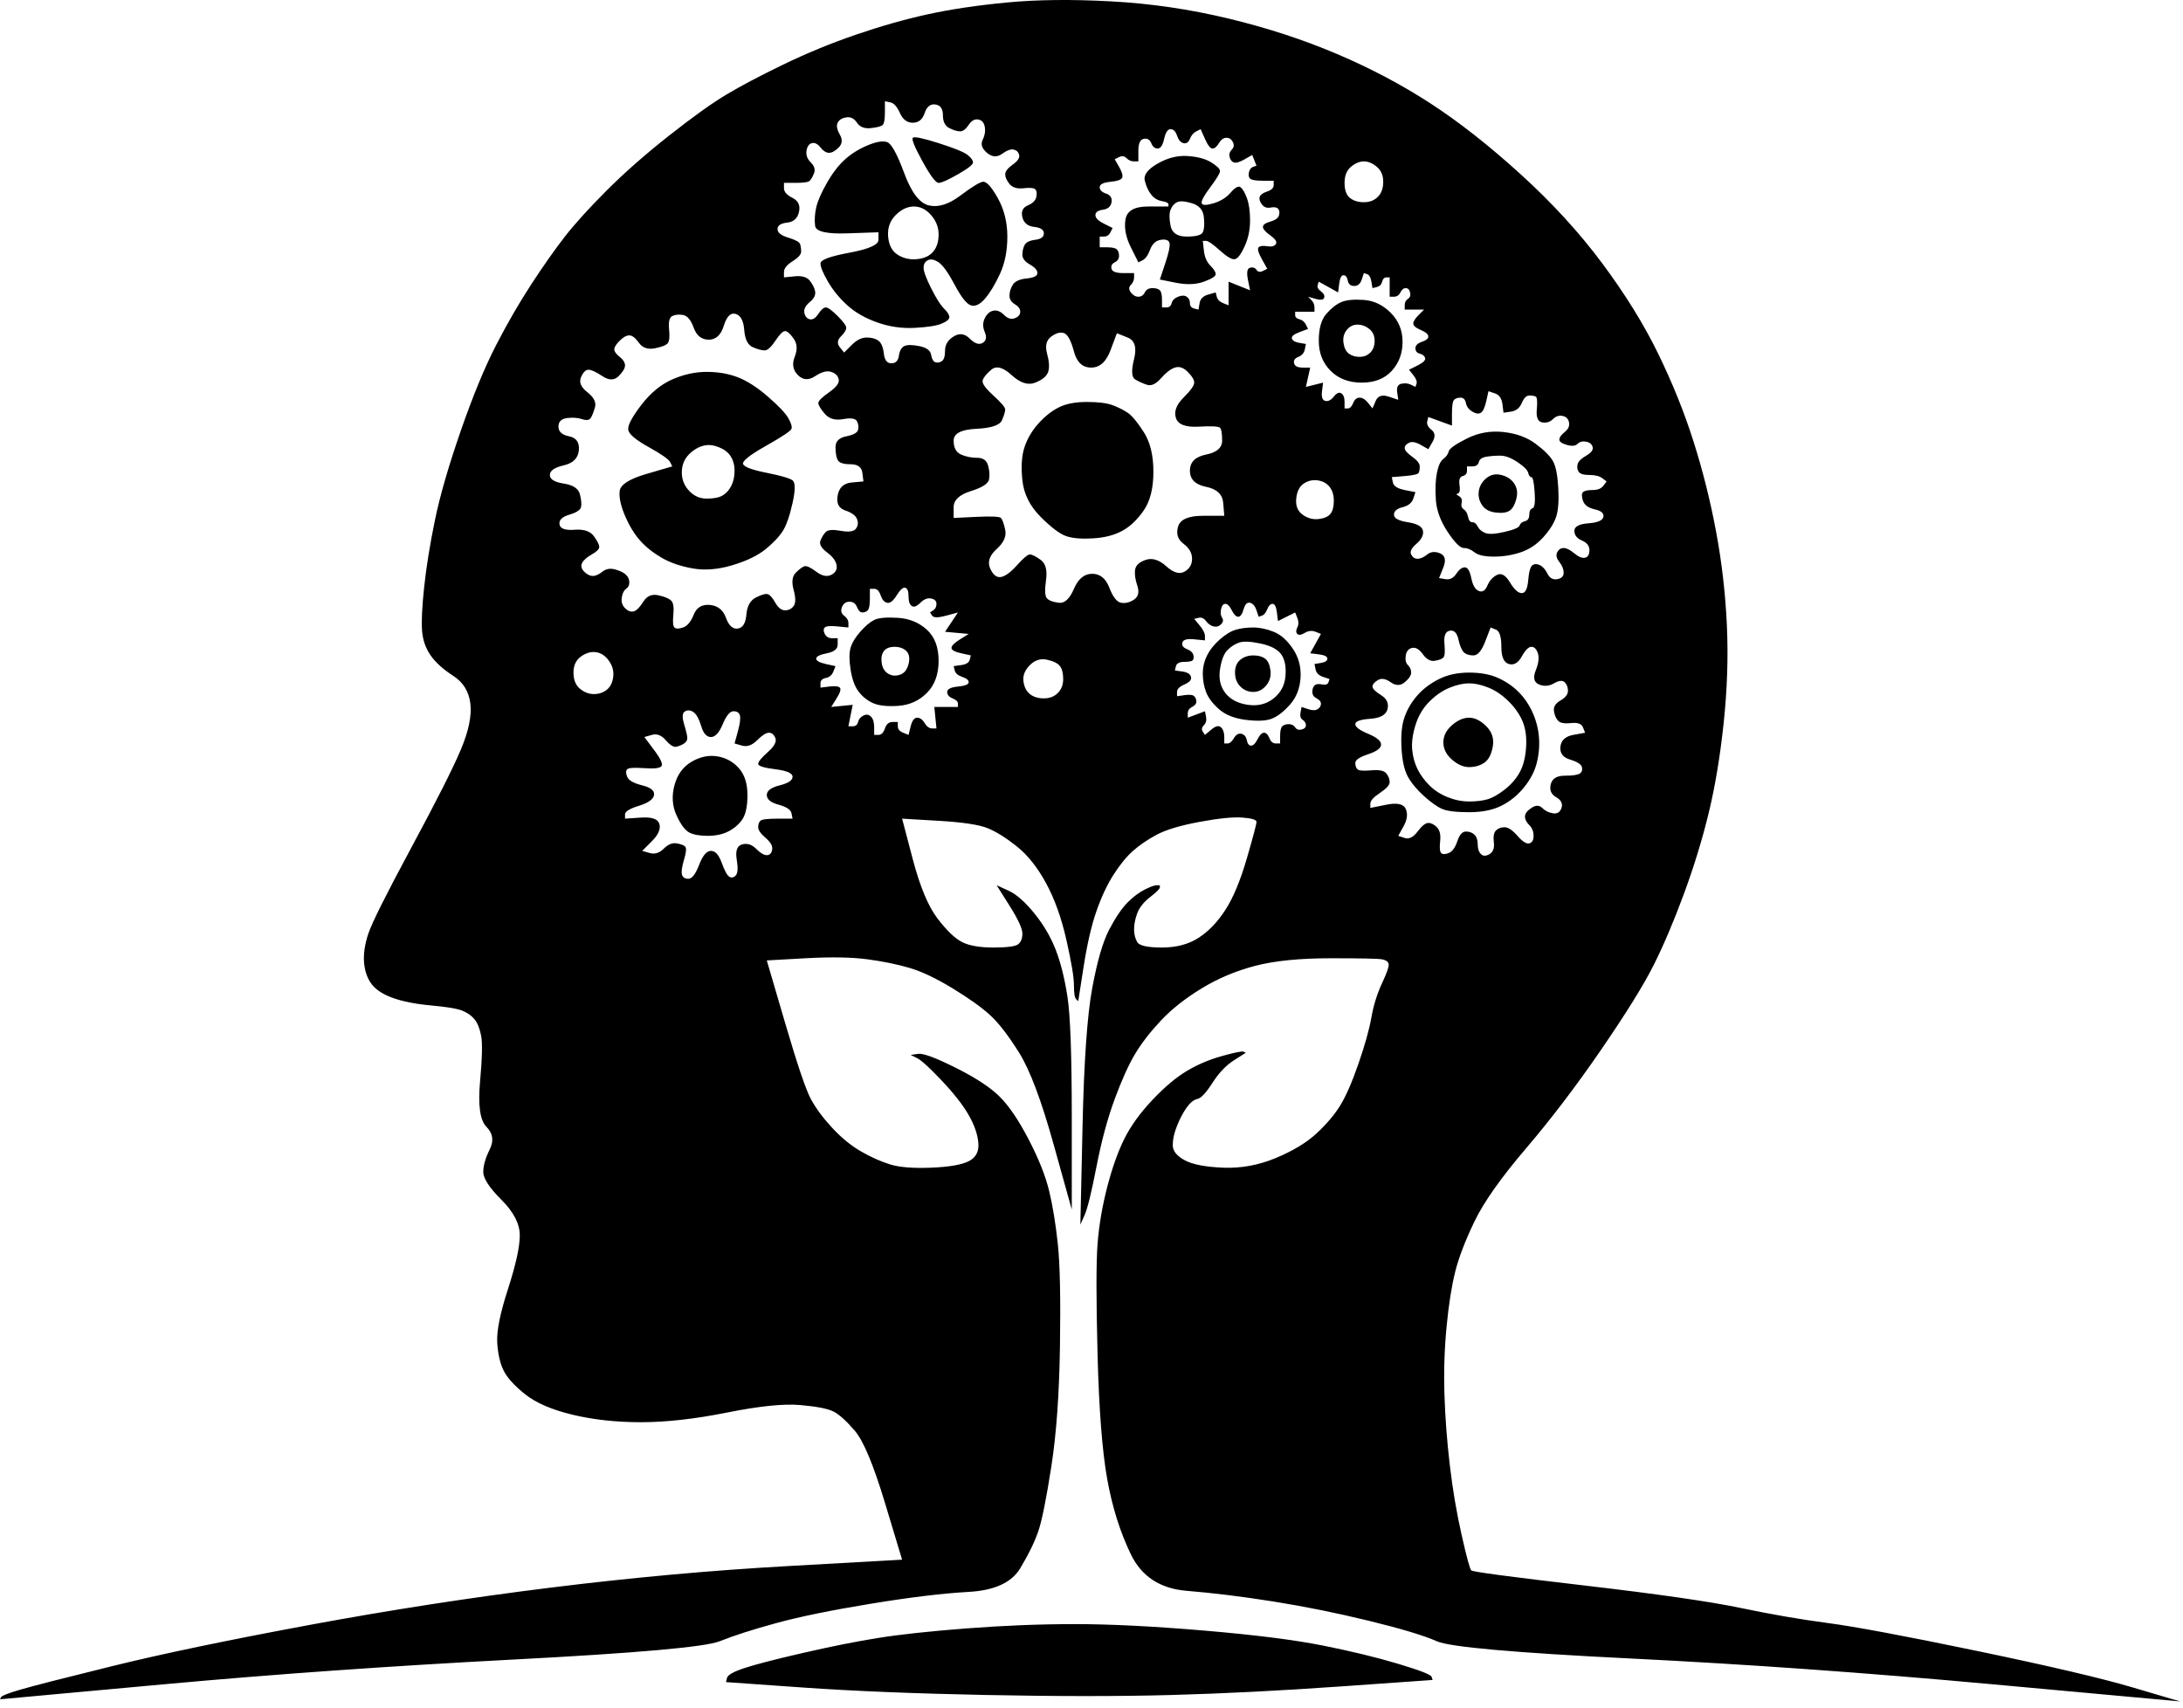 <?xml version="1.0" encoding="UTF-8" standalone="no"?>
<!DOCTYPE svg PUBLIC "-//W3C//DTD SVG 1.1//EN" "http://www.w3.org/Graphics/SVG/1.1/DTD/svg11.dtd">
<svg height="100%" stroke-miterlimit="10" style="fill-rule:nonzero;clip-rule:evenodd;stroke-linecap:round;stroke-linejoin:round;" version="1.1" viewBox="0 0 1016.36 795.25" width="100%" xml:space="preserve" xmlns="http://www.w3.org/2000/svg" xmlns:xlink="http://www.w3.org/1999/xlink">
<defs/>
<clipPath id="ArtboardFrame">
<rect height="795.25" width="1016.36" x="0" y="0"/>
</clipPath>
<g clip-path="url(#ArtboardFrame)" id="Untitled">
<path d="M469 1.143C455 2.476 442.667 4.31 432 6.643C421.333 8.976 410.167 12.143 398.5 16.143C386.833 20.143 375.5 24.809 364.5 30.143C353.5 35.476 344.667 40.143 338 44.143C331.333 48.143 322.5 54.476 311.5 63.143C300.5 71.81 290.833 80.31 282.5 88.643C274.167 96.976 267.667 104.143 263 110.143C258.333 116.143 253.167 123.476 247.5 132.143C241.833 140.81 236.333 150.31 231 160.643C225.667 170.976 220.167 184.31 214.5 200.643C208.833 216.976 204.833 230.81 202.5 242.143C200.167 253.476 198.5 263.81 197.5 273.143C196.5 282.476 196.167 289.31 196.5 293.643C196.833 297.976 198.167 301.81 200.5 305.143C202.833 308.476 206.333 311.643 211 314.643C215.667 317.643 218.333 321.976 219 327.643C219.667 333.31 218.167 340.476 214.5 349.143C210.833 357.81 203.167 372.976 191.5 394.643C179.833 416.31 173.167 429.643 171.5 434.643C169.833 439.643 169.167 444.143 169.5 448.143C169.833 452.143 171 455.476 173 458.143C175 460.81 178.333 462.976 183 464.643C187.667 466.31 193.667 467.476 201 468.143C208.333 468.81 213.167 469.643 215.5 470.643C217.833 471.643 219.667 472.976 221 474.643C222.333 476.31 223.333 478.81 224 482.143C224.667 485.476 224.5 492.643 223.5 503.643C222.5 514.643 223.5 521.643 226.5 524.643C229.5 527.643 230 531.143 228 535.143C226 539.143 225 542.643 225 545.643C225 548.643 227.833 552.976 233.5 558.643C239.167 564.31 242 569.81 242 575.143C242 580.476 240.167 588.81 236.5 600.143C232.833 611.476 231.167 619.81 231.5 625.143C231.833 630.476 232.833 634.81 234.5 638.143C236.167 641.476 239.5 645.143 244.5 649.143C249.5 653.143 256.833 656.31 266.5 658.643C276.167 660.976 286.833 662.143 298.5 662.143C310.167 662.143 323.5 660.643 338.5 657.643C353.5 654.643 364.833 653.476 372.5 654.143C380.167 654.81 385.333 655.81 388 657.143C390.667 658.476 394 661.476 398 666.143C402 670.81 406.667 681.976 412 699.643C414.667 708.476 417.333 717.31 420 726.143C402.167 727.143 384.333 728.143 366.5 729.143C330.833 731.143 294.167 734.476 256.5 739.143C218.833 743.81 181.167 749.643 143.5 756.643C105.833 763.643 75.5 769.976 52.5 775.643C29.5 781.31 15.167 784.976 9.5 786.643C3.833 788.31 0.833 789.476 0.5 790.143C0.333 790.476 0.167 790.81 0 791.143C25.5 788.81 51 786.476 76.5 784.143C127.5 779.476 181.667 775.643 239 772.643C296.333 769.643 328.333 766.81 335 764.143C341.667 761.476 350.5 758.643 361.5 755.643C372.5 752.643 387.167 749.643 405.5 746.643C423.833 743.643 439 741.81 451 741.143C463 740.476 471 736.81 475 730.143C479 723.476 481.833 717.643 483.5 712.643C485.167 707.643 487.167 697.643 489.5 682.643C491.833 667.643 493.167 648.976 493.5 626.643C493.833 604.31 493.5 588.476 492.5 579.143C491.5 569.81 490.167 561.643 488.5 554.643C486.833 547.643 483.667 539.643 479 530.643C474.333 521.643 469.833 514.976 465.5 510.643C461.167 506.31 454.333 501.81 445 497.143C435.667 492.476 429.833 490.31 427.5 490.643C426.333 490.81 425.167 490.976 424 491.143C425 491.643 426 492.143 427 492.643C429 493.643 432.833 497.143 438.5 503.143C444.167 509.143 448.333 514.476 451 519.143C453.667 523.81 455.167 528.143 455.5 532.143C455.833 536.143 454.333 538.976 451 540.643C447.667 542.31 441.833 543.31 433.5 543.643C425.167 543.976 418.833 543.476 414.5 542.143C410.167 540.81 405.667 538.81 401 536.143C396.333 533.476 391.833 529.81 387.5 525.143C383.167 520.476 379.833 515.976 377.5 511.643C375.167 507.31 371.167 495.476 365.5 476.143C362.667 466.476 359.833 456.81 357 447.143C363 446.81 369 446.476 375 446.143C387 445.476 396.667 445.643 404 446.643C411.333 447.643 417.833 448.976 423.5 450.643C429.167 452.31 435.833 455.476 443.5 460.143C451.167 464.81 457 468.976 461 472.643C465 476.31 469.5 482.143 474.5 490.143C479.5 498.143 484.833 512.31 490.5 532.643C493.333 542.81 496.167 552.976 499 563.143C499 548.81 499 534.476 499 520.143C499 491.476 498.333 472.81 497 464.143C495.667 455.476 493.833 448.143 491.5 442.143C489.167 436.143 485.833 430.476 481.5 425.143C477.167 419.81 473.167 416.31 469.5 414.643C467.667 413.81 465.833 412.976 464 412.143C466 415.31 468 418.476 470 421.643C474 427.976 476 432.31 476 434.643C476 436.976 475.333 438.643 474 439.643C472.667 440.643 468.833 441.143 462.5 441.143C456.167 441.143 451.333 440.31 448 438.643C444.667 436.976 440.833 433.31 436.5 427.643C432.167 421.976 428.333 412.81 425 400.143C423.333 393.81 421.667 387.476 420 381.143C425.667 381.476 431.333 381.81 437 382.143C448.333 382.81 456 383.976 460 385.643C464 387.31 468.5 390.143 473.5 394.143C478.5 398.143 483 403.81 487 411.143C491 418.476 494.167 427.31 496.5 437.643C498.833 447.976 500 454.976 500 458.643C500 462.31 500.333 464.476 501 465.143C501.333 465.476 501.667 465.81 502 466.143C502.833 460.81 503.667 455.476 504.5 450.143C506.167 439.476 508.167 430.81 510.5 424.143C512.833 417.476 515.5 411.81 518.5 407.143C521.5 402.476 524.5 398.81 527.5 396.143C530.5 393.476 534.167 390.976 538.5 388.643C542.833 386.31 549.5 384.31 558.5 382.643C567.5 380.976 574.167 380.31 578.5 380.643C582.833 380.976 585 381.643 585 382.643C585 383.643 583.5 389.31 580.5 399.643C577.5 409.976 574.167 417.976 570.5 423.643C566.833 429.31 562.667 433.643 558 436.643C553.333 439.643 547.667 441.143 541 441.143C534.333 441.143 530.5 440.31 529.5 438.643C528.5 436.976 528 434.976 528 432.643C528 430.31 528.5 427.81 529.5 425.143C530.5 422.476 532.5 419.976 535.5 417.643C538.5 415.31 540 413.81 540 413.143C540 412.81 540 412.476 540 412.143C539.5 412.143 539 412.143 538.5 412.143C537.5 412.143 535.667 412.81 533 414.143C530.333 415.476 527.667 417.476 525 420.143C522.333 422.81 519.5 426.976 516.5 432.643C513.5 438.31 510.833 447.476 508.5 460.143C506.167 472.81 504.667 494.31 504 524.643C503.667 539.81 503.333 554.976 503 570.143C503.667 568.643 504.333 567.143 505 565.643C506.333 562.643 508.167 555.143 510.5 543.143C512.833 531.143 515.667 520.643 519 511.643C522.333 502.643 525.5 495.643 528.5 490.643C531.5 485.643 535.5 480.476 540.5 475.143C545.5 469.81 551.833 464.81 559.5 460.143C567.167 455.476 575.5 451.976 584.5 449.643C593.5 447.31 605.167 446.143 619.5 446.143C633.833 446.143 641.833 446.31 643.5 446.643C645.167 446.976 646.167 447.643 646.5 448.643C646.833 449.643 645.833 452.643 643.5 457.643C641.167 462.643 639.5 467.976 638.5 473.643C637.5 479.31 635.5 486.476 632.5 495.143C629.5 503.81 626.667 510.31 624 514.643C621.333 518.976 617.667 523.31 613 527.643C608.333 531.976 602 535.81 594 539.143C586 542.476 577.833 543.976 569.5 543.643C561.167 543.31 555.167 542.143 551.5 540.143C547.833 538.143 546 535.81 546 533.143C546 530.476 546.667 527.476 548 524.143C549.333 520.81 550.833 517.976 552.5 515.643C554.167 513.31 555.833 511.976 557.5 511.643C559.167 511.31 561.5 508.81 564.5 504.143C567.5 499.476 570.833 495.976 574.5 493.643C576.333 492.476 578.167 491.31 580 490.143C579.667 489.976 579.333 489.81 579 489.643C578.333 489.31 575 489.976 569 491.643C563 493.31 557.5 495.643 552.5 498.643C547.5 501.643 542.167 506.143 536.5 512.143C530.833 518.143 526.5 524.143 523.5 530.143C520.5 536.143 517.833 543.643 515.5 552.643C513.167 561.643 511.667 570.476 511 579.143C510.333 587.81 510.333 604.976 511 630.643C511.667 656.31 513.167 675.643 515.5 688.643C517.833 701.643 521.5 713.31 526.5 723.643C531.5 733.976 540.167 739.643 552.5 740.643C564.833 741.643 578.333 743.31 593 745.643C607.667 747.976 622.5 750.976 637.5 754.643C652.5 758.31 663 761.476 669 764.143C675 766.81 705 769.476 759 772.143C813 774.81 869.167 778.81 927.5 784.143C956.67 786.81 985.83 789.476 1015 792.143C1007.67 789.976 1000.33 787.81 993 785.643C978.33 781.31 954.17 775.643 920.5 768.643C886.833 761.643 863.667 757.31 851 755.643C838.333 753.976 824.833 751.643 810.5 748.643C796.167 745.643 771.833 742.143 737.5 738.143C703.167 734.143 685.667 731.81 685 731.143C684.333 730.476 682.833 724.976 680.5 714.643C678.167 704.31 676.333 693.476 675 682.143C673.667 670.81 672.833 659.81 672.5 649.143C672.167 638.476 672.5 627.976 673.5 617.643C674.5 607.31 675.833 598.81 677.5 592.143C679.167 585.476 682.167 577.643 686.5 568.643C690.833 559.643 698.833 548.31 710.5 534.643C722.167 520.976 733.833 505.643 745.5 488.643C757.167 471.643 765.333 458.476 770 449.143C774.667 439.81 779.333 428.81 784 416.143C788.667 403.476 792.5 390.976 795.5 378.643C798.5 366.31 800.833 352.31 802.5 336.643C804.167 320.976 804.667 305.81 804 291.143C803.333 276.476 801.667 261.976 799 247.643C796.333 233.31 792.833 219.31 788.5 205.643C784.167 191.976 778.667 178.31 772 164.643C765.333 150.976 756.667 136.976 746 122.643C735.333 108.31 722.667 94.476 708 81.143C693.333 67.81 679.333 56.81 666 48.143C652.667 39.476 638.167 31.809 622.5 25.143C606.833 18.476 590 12.976 572 8.643C554 4.31 535.833 1.643 517.5 0.643C499.167-0.357 483-0.19 469 1.143ZM412 47.143C412.833 47.309 413.667 47.476 414.5 47.643C416.167 47.976 417.667 49.643 419 52.643C420.333 55.643 422.333 57.143 425 57.143C427.667 57.143 429.5 55.643 430.5 52.643C431.5 49.643 433.167 48.309 435.5 48.643C437.833 48.976 439 50.643 439 53.643C439 56.643 440 58.643 442 59.643C444 60.643 445.667 61.143 447 61.143C448.333 61.143 449.667 60.143 451 58.143C452.333 56.143 453.833 55.309 455.5 55.643C457.167 55.976 458.167 57.143 458.5 59.143C458.833 61.143 458.5 63.143 457.5 65.143C456.5 67.143 457.167 69.143 459.5 71.143C461.833 73.143 464.167 73.31 466.5 71.643C468.833 69.976 470.667 69.31 472 69.643C473.333 69.976 474.167 70.81 474.5 72.143C474.833 73.476 473.833 74.976 471.5 76.643C469.167 78.31 468 79.81 468 81.143C468 82.476 468.667 83.976 470 85.643C471.333 87.31 473.5 87.976 476.5 87.643C479.5 87.31 481.333 87.476 482 88.143C482.667 88.81 482.833 89.976 482.5 91.643C482.167 93.31 480.833 94.643 478.5 95.643C476.167 96.643 475.333 98.476 476 101.143C476.667 103.81 478.5 105.31 481.5 105.643C484.5 105.976 486 106.976 486 108.643C486 110.31 484.667 111.31 482 111.643C479.333 111.976 477.667 112.81 477 114.143C476.333 115.476 476 116.976 476 118.643C476 120.31 477.167 121.81 479.5 123.143C481.833 124.476 483 125.81 483 127.143C483 128.476 481.333 129.31 478 129.643C474.667 129.976 472.5 130.976 471.5 132.643C470.5 134.31 470 135.976 470 137.643C470 139.31 470.833 140.643 472.5 141.643C474.167 142.643 475 143.81 475 145.143C475 146.476 474.167 147.476 472.5 148.143C470.833 148.81 469.167 148.31 467.5 146.643C465.833 144.976 464.167 144.31 462.5 144.643C460.833 144.976 459.5 146.143 458.5 148.143C457.5 150.143 457.5 152.31 458.5 154.643C459.5 156.976 459.167 158.643 457.5 159.643C455.833 160.643 453.833 159.976 451.5 157.643C449.167 155.31 446.667 154.976 444 156.643C441.333 158.31 440 160.476 440 163.143C440 165.81 439.5 167.476 438.5 168.143C437.5 168.81 436.5 168.976 435.5 168.643C434.5 168.31 433.833 167.143 433.5 165.143C433.167 163.143 431.333 161.81 428 161.143C424.667 160.476 422.333 160.476 421 161.143C419.667 161.81 418.833 163.31 418.5 165.643C418.167 167.976 417 169.143 415 169.143C413 169.143 411.833 167.643 411.5 164.643C411.167 161.643 410.333 159.643 409 158.643C407.667 157.643 405.833 157.143 403.5 157.143C401.167 157.143 398.833 158.31 396.5 160.643C395.333 161.81 394.167 162.976 393 164.143C392.333 163.31 391.667 162.476 391 161.643C389.667 159.976 389.833 158.31 391.5 156.643C393.167 154.976 394 153.643 394 152.643C394 151.643 392.667 149.81 390 147.143C387.333 144.476 385.5 143.143 384.5 143.143C383.5 143.143 382.333 144.143 381 146.143C379.667 148.143 378.333 148.976 377 148.643C375.667 148.31 374.833 147.31 374.5 145.643C374.167 143.976 375 142.31 377 140.643C379 138.976 379.833 137.31 379.5 135.643C379.167 133.976 378.333 132.31 377 130.643C375.667 128.976 373.333 128.31 370 128.643C368.333 128.81 366.667 128.976 365 129.143C365 128.31 365 127.476 365 126.643C365 124.976 366.333 123.31 369 121.643C371.667 119.976 373 118.476 373 117.143C373 115.81 372.833 114.643 372.5 113.643C372.167 112.643 370.333 111.643 367 110.643C363.667 109.643 362 108.31 362 106.643C362 104.976 363.5 103.976 366.5 103.643C369.5 103.31 371.333 101.643 372 98.643C372.667 95.643 371.667 93.476 369 92.143C366.333 90.81 365 89.31 365 87.643C365 86.81 365 85.976 365 85.143C366.833 85.143 368.667 85.143 370.5 85.143C374.167 85.143 376.333 84.81 377 84.143C377.667 83.476 378.333 82.31 379 80.643C379.667 78.976 379.167 77.31 377.5 75.643C375.833 73.976 375.167 72.143 375.5 70.143C375.833 68.143 376.667 66.976 378 66.643C379.333 66.31 380.667 66.976 382 68.643C383.333 70.31 384.667 71.143 386 71.143C387.333 71.143 388.833 70.31 390.5 68.643C392.167 66.976 392.333 64.976 391 62.643C389.667 60.31 389.333 58.476 390 57.143C390.667 55.809 392 54.976 394 54.643C396 54.309 397.667 55.143 399 57.143C400.333 59.143 402.5 59.976 405.5 59.643C408.5 59.31 410.333 58.81 411 58.143C411.667 57.476 412 55.476 412 52.143C412 50.476 412 48.809 412 47.143ZM545 60.143C546.333 60.143 547.333 61.143 548 63.143C548.667 65.143 549.667 66.31 551 66.643C552.333 66.976 553.333 66.31 554 64.643C554.667 62.976 555.667 61.81 557 61.143C557.667 60.81 558.333 60.476 559 60.143C559.667 61.643 560.333 63.143 561 64.643C562.333 67.643 563.5 69.143 564.5 69.143C565.5 69.143 566.5 68.31 567.5 66.643C568.5 64.976 569.667 64.143 571 64.143C572.333 64.143 573.333 64.81 574 66.143C574.667 67.476 574.5 68.643 573.5 69.643C572.5 70.643 572.167 71.81 572.5 73.143C572.833 74.476 573.5 75.31 574.5 75.643C575.5 75.976 577.167 75.476 579.5 74.143C580.667 73.476 581.833 72.81 583 72.143C583.333 72.976 583.667 73.81 584 74.643C584.333 75.476 584.667 76.31 585 77.143C584.5 77.31 584 77.476 583.5 77.643C582.5 77.976 581.833 78.81 581.5 80.143C581.167 81.476 581.333 82.476 582 83.143C582.667 83.81 584.667 84.143 588 84.143C589.667 84.143 591.333 84.143 593 84.143C593 84.81 593 85.476 593 86.143C593 87.476 592 88.476 590 89.143C588 89.81 586.833 90.643 586.5 91.643C586.167 92.643 586.5 93.81 587.5 95.143C588.5 96.476 589.833 96.976 591.5 96.643C593.167 96.31 594.333 96.476 595 97.143C595.667 97.81 595.833 98.81 595.5 100.143C595.167 101.476 593.833 102.476 591.5 103.143C589.167 103.81 588 104.643 588 105.643C588 106.643 589.167 107.976 591.5 109.643C593.833 111.31 594.667 112.643 594 113.643C593.333 114.643 592 114.976 590 114.643C588 114.31 586.667 114.476 586 115.143C585.333 115.81 585.833 117.643 587.5 120.643C588.333 122.143 589.167 123.643 590 125.143C589.333 125.476 588.667 125.81 588 126.143C586.667 126.81 585.667 126.643 585 125.643C584.333 124.643 583.333 124.31 582 124.643C580.667 124.976 580.333 126.81 581 130.143C581.333 131.81 581.667 133.476 582 135.143C580.333 134.476 578.667 133.81 577 133.143C575.333 132.476 573.667 131.81 572 131.143C572 132.976 572 134.81 572 136.643C572 138.476 572 140.31 572 142.143C571.167 141.81 570.333 141.476 569.5 141.143C567.833 140.476 566.833 139.476 566.5 138.143C566.333 137.476 566.167 136.81 566 136.143C564.833 136.476 563.667 136.81 562.5 137.143C560.167 137.81 558.833 139.143 558.5 141.143C558.333 142.143 558.167 143.143 558 144.143C557.333 143.976 556.667 143.81 556 143.643C554.667 143.31 554 142.476 554 141.143C554 139.81 553.5 138.81 552.5 138.143C551.5 137.476 550.167 137.476 548.5 138.143C546.833 138.81 545.833 139.81 545.5 141.143C545.167 142.476 544.333 143.143 543 143.143C542.333 143.143 541.667 143.143 541 143.143C541 141.976 541 140.81 541 139.643C541 137.31 540.667 135.81 540 135.143C539.333 134.476 538.167 134.143 536.5 134.143C534.833 134.143 533.667 134.81 533 136.143C532.333 137.476 531.333 138.143 530 138.143C528.667 138.143 527.5 137.476 526.5 136.143C525.5 134.81 525.5 133.643 526.5 132.643C527.5 131.643 528 130.476 528 129.143C528 128.476 528 127.81 528 127.143C526.333 127.143 524.667 127.143 523 127.143C519.667 127.143 517.833 126.476 517.5 125.143C517.167 123.81 517.667 122.81 519 122.143C520.333 121.476 521 120.476 521 119.143C521 117.81 520.667 116.81 520 116.143C519.333 115.476 517.833 115.143 515.5 115.143C514.333 115.143 513.167 115.143 512 115.143C512 114.31 512 113.476 512 112.643C512 111.81 512 110.976 512 110.143C512.667 110.143 513.333 110.143 514 110.143C515.333 110.143 516.333 109.476 517 108.143C517.333 107.476 517.667 106.81 518 106.143C516.667 105.476 515.333 104.81 514 104.143C511.333 102.81 510 101.476 510 100.143C510 98.81 511.167 97.976 513.5 97.643C515.833 97.31 517.167 96.143 517.5 94.143C517.833 92.143 517 90.81 515 90.143C513 89.476 512 88.476 512 87.143C512 85.81 513.667 84.976 517 84.643C520.333 84.31 522.167 83.643 522.5 82.643C522.833 81.643 522.333 79.976 521 77.643C520.333 76.476 519.667 75.31 519 74.143C519.667 73.81 520.333 73.476 521 73.143C522.333 72.476 523.5 72.643 524.5 73.643C525.5 74.643 526.667 75.143 528 75.143C528.667 75.143 529.333 75.143 530 75.143C530 73.476 530 71.81 530 70.143C530 66.81 530.833 64.976 532.5 64.643C534.167 64.31 535.333 64.976 536 66.643C536.667 68.31 537.667 69.143 539 69.143C540.333 69.143 541.333 67.643 542 64.643C542.667 61.643 543.667 60.143 545 60.143ZM425 64.143C424.333 64.81 425.833 68.476 429.5 75.143C433.167 81.81 435.667 85.143 437 85.143C438.333 85.143 441.333 83.81 446 81.143C450.667 78.476 453 76.643 453 75.643C453 74.643 452.167 73.476 450.5 72.143C448.833 70.81 444.333 68.976 437 66.643C429.667 64.31 425.667 63.476 425 64.143ZM404 67.643C400 69.31 396.5 71.476 393.5 74.143C390.5 76.81 387.667 80.476 385 85.143C382.333 89.81 380.667 93.643 380 96.643C379.333 99.643 379.167 102.476 379.5 105.143C379.833 107.81 384.833 108.976 394.5 108.643C399.333 108.476 404.167 108.31 409 108.143C409 109.31 409 110.476 409 111.643C409 113.976 404.5 115.976 395.5 117.643C386.5 119.31 382 120.976 382 122.643C382 124.31 383.167 127.143 385.5 131.143C387.833 135.143 390.833 138.81 394.5 142.143C398.167 145.476 402.833 148.143 408.5 150.143C414.167 152.143 420 152.976 426 152.643C432 152.31 436.167 151.643 438.5 150.643C440.833 149.643 442 148.643 442 147.643C442 146.643 441.167 145.31 439.5 143.643C437.833 141.976 435.833 138.81 433.5 134.143C431.167 129.476 430 126.31 430 124.643C430 122.976 430.667 121.81 432 121.143C433.333 120.476 435 120.81 437 122.143C439 123.476 441.5 126.976 444.5 132.643C447.5 138.31 450 141.476 452 142.143C454 142.81 456.167 141.81 458.5 139.143C460.833 136.476 463.167 132.643 465.5 127.643C467.833 122.643 469 116.81 469 110.143C469 103.476 467.5 97.476 464.5 92.143C461.5 86.81 459.167 84.31 457.5 84.643C455.833 84.976 452.333 87.143 447 91.143C441.667 95.143 436.833 96.643 432.5 95.643C428.167 94.643 424.333 89.643 421 80.643C417.667 71.643 415 66.81 413 66.143C411 65.476 408 65.976 404 67.643ZM539 76.143C534.333 78.81 532.333 81.476 533 84.143C533.667 86.81 534.667 88.976 536 90.643C537.333 92.31 539 93.31 541 93.643C543 93.976 544 94.476 544 95.143C544 95.476 544 95.81 544 96.143C540.833 96.143 537.667 96.143 534.5 96.143C528.167 96.143 524.667 98.143 524 102.143C523.333 106.143 524.167 110.476 526.5 115.143C527.667 117.476 528.833 119.81 530 122.143C530.667 121.81 531.333 121.476 532 121.143C533.333 120.476 534.5 118.81 535.5 116.143C536.5 113.476 538.167 111.976 540.5 111.643C542.833 111.31 544.167 111.81 544.5 113.143C544.833 114.476 544.167 117.643 542.5 122.643C541.667 125.143 540.833 127.643 540 130.143C542.5 130.643 545 131.143 547.5 131.643C552.5 132.643 556.833 132.476 560.5 131.143C564.167 129.81 566 128.643 566 127.643C566 126.643 565.167 125.31 563.5 123.643C561.833 121.976 560.833 119.643 560.5 116.643C560.333 115.143 560.167 113.643 560 112.143C560.5 112.143 561 112.143 561.5 112.143C562.5 112.143 564.667 113.643 568 116.643C571.333 119.643 573.667 120.976 575 120.643C576.333 120.31 577.833 118.31 579.5 114.643C581.167 110.976 582 106.976 582 102.643C582 98.31 581.5 94.81 580.5 92.143C579.5 89.476 578.5 87.81 577.5 87.143C576.5 86.476 575 87.31 573 89.643C571 91.976 568.333 93.643 565 94.643C561.667 95.643 559.833 95.643 559.5 94.643C559.167 93.643 560.5 91.143 563.5 87.143C566.5 83.143 568 80.643 568 79.643C568 78.643 566.667 77.31 564 75.643C561.333 73.976 557.667 72.976 553 72.643C548.333 72.31 543.667 73.476 539 76.143ZM635 75.143C637 75.143 639 75.976 641 77.643C643 79.31 644 81.643 644 84.643C644 87.643 643.167 89.976 641.5 91.643C639.833 93.31 637.667 94.143 635 94.143C632.333 94.143 630.167 93.476 628.5 92.143C626.833 90.81 626 88.476 626 85.143C626 81.81 627 79.31 629 77.643C631 75.976 633 75.143 635 75.143ZM555 94.643C558.333 95.643 560.167 97.81 560.5 101.143C560.833 104.476 560.667 106.81 560 108.143C559.333 109.476 556.833 110.143 552.5 110.143C548.167 110.143 545.667 108.476 545 105.143C544.333 101.81 544.333 99.31 545 97.643C545.667 95.976 546.667 94.81 548 94.143C549.333 93.476 551.667 93.643 555 94.643ZM425.5 96.143C428.5 96.143 431.167 97.476 433.5 100.143C435.833 102.81 437 105.81 437 109.143C437 112.476 436.167 115.143 434.5 117.143C432.833 119.143 430.333 120.31 427 120.643C423.667 120.976 420.667 120.31 418 118.643C415.333 116.976 413.833 114.143 413.5 110.143C413.167 106.143 414.333 102.81 417 100.143C419.667 97.476 422.5 96.143 425.5 96.143ZM635 127.143C635.5 127.31 636 127.476 636.5 127.643C637.5 127.976 638.167 129.143 638.5 131.143C638.667 132.143 638.833 133.143 639 134.143C639.667 133.976 640.333 133.81 641 133.643C642.333 133.31 643.167 132.476 643.5 131.143C643.833 129.81 644.5 129.143 645.5 129.143C646 129.143 646.5 129.143 647 129.143C647 130.643 647 132.143 647 133.643C647 135.143 647 136.643 647 138.143C647.667 138.143 648.333 138.143 649 138.143C650.333 138.143 651.333 137.476 652 136.143C652.667 134.81 653.5 134.143 654.5 134.143C655.5 134.143 656.167 134.81 656.5 136.143C656.833 137.476 656.5 138.476 655.5 139.143C654.5 139.81 654 140.81 654 142.143C654 142.81 654 143.476 654 144.143C655.5 144.143 657 144.143 658.5 144.143C660 144.143 661.5 144.143 663 144.143C662.167 144.976 661.333 145.81 660.5 146.643C658.833 148.31 658 149.643 658 150.643C658 151.643 659.167 152.643 661.5 153.643C663.833 154.643 665 155.643 665 156.643C665 157.643 664 158.476 662 159.143C660 159.81 659 160.81 659 162.143C659 163.476 659.667 164.31 661 164.643C662.333 164.976 663.167 165.643 663.5 166.643C663.833 167.643 662.667 168.81 660 170.143C658.667 170.81 657.333 171.476 656 172.143C656.667 172.976 657.333 173.81 658 174.643C659.333 176.31 659.833 177.643 659.5 178.643C659.333 179.143 659.167 179.643 659 180.143C658.333 179.81 657.667 179.476 657 179.143C655.667 178.476 654.167 178.31 652.5 178.643C650.833 178.976 650.167 180.31 650.5 182.643C650.667 183.81 650.833 184.976 651 186.143C649.5 185.643 648 185.143 646.5 184.643C643.5 183.643 641.5 184.31 640.5 186.643C640 187.81 639.5 188.976 639 190.143C638.333 189.31 637.667 188.476 637 187.643C635.667 185.976 634.333 185.143 633 185.143C631.667 185.143 630.667 185.976 630 187.643C629.333 189.31 628.5 190.143 627.5 190.143C627 190.143 626.5 190.143 626 190.143C626 189.143 626 188.143 626 187.143C626 185.143 625.5 183.81 624.5 183.143C623.5 182.476 622.333 182.976 621 184.643C619.667 186.31 618.333 186.976 617 186.643C615.667 186.31 615.167 184.81 615.5 182.143C615.667 180.81 615.833 179.476 616 178.143C614.667 178.476 613.333 178.81 612 179.143C610.667 179.476 609.333 179.81 608 180.143C608.333 178.643 608.667 177.143 609 175.643C609.333 174.143 609.667 172.643 610 171.143C608.833 171.143 607.667 171.143 606.5 171.143C604.167 171.143 602.833 170.476 602.5 169.143C602.167 167.81 602.833 166.81 604.5 166.143C606.167 165.476 607.167 164.31 607.5 162.643C607.667 161.81 607.833 160.976 608 160.143C607 159.976 606 159.81 605 159.643C603 159.31 601.833 158.643 601.5 157.643C601.167 156.643 602.333 155.643 605 154.643C606.333 154.143 607.667 153.643 609 153.143C608.667 152.476 608.333 151.81 608 151.143C607.333 149.81 606.333 148.976 605 148.643C603.667 148.31 603 147.643 603 146.643C603 146.143 603 145.643 603 145.143C604.5 145.143 606 145.143 607.5 145.143C609 145.143 610.5 145.143 612 145.143C612 144.476 612 143.81 612 143.143C612 141.81 611.5 140.643 610.5 139.643C610 139.143 609.5 138.643 609 138.143C610.167 138.476 611.333 138.81 612.5 139.143C614.833 139.81 616.167 139.643 616.5 138.643C616.833 137.643 616.333 136.643 615 135.643C613.667 134.643 613.167 133.643 613.5 132.643C613.667 132.143 613.833 131.643 614 131.143C615.5 131.976 617 132.81 618.5 133.643C620 134.476 621.5 135.31 623 136.143C623.167 134.81 623.333 133.476 623.5 132.143C623.833 129.476 624.5 128.143 625.5 128.143C626.5 128.143 627.167 128.976 627.5 130.643C627.833 132.31 628.833 133.143 630.5 133.143C632.167 133.143 633.333 132.143 634 130.143C634.333 129.143 634.667 128.143 635 127.143ZM624.5 140.643C622.167 141.643 619.833 143.476 617.5 146.143C615.167 148.81 614 152.976 614 158.643C614 164.31 615.833 168.976 619.5 172.643C623.167 176.31 628 178.143 634 178.143C640 178.143 644.667 176.31 648 172.643C651.333 168.976 653 164.476 653 159.143C653 153.81 651.167 149.31 647.5 145.643C643.833 141.976 639.667 139.976 635 139.643C630.333 139.31 626.833 139.643 624.5 140.643ZM342.5 146.143C344.833 146.81 346.167 149.31 346.5 153.643C346.833 157.976 348.167 160.643 350.5 161.643C352.833 162.643 354.667 163.143 356 163.143C357.333 163.143 359 161.643 361 158.643C363 155.643 364.5 154.143 365.5 154.143C366.5 154.143 367.833 155.31 369.5 157.643C371.167 159.976 371.333 162.81 370 166.143C368.667 169.476 369.167 172.31 371.5 174.643C373.833 176.976 376.5 177.143 379.5 175.143C382.5 173.143 385 172.476 387 173.143C389 173.81 390.167 174.976 390.5 176.643C390.833 178.31 389.333 180.31 386 182.643C382.667 184.976 381 186.643 381 187.643C381 188.643 382 190.31 384 192.643C386 194.976 388.833 195.81 392.5 195.143C396.167 194.476 398.333 194.81 399 196.143C399.667 197.476 399.833 198.81 399.5 200.143C399.167 201.476 397.333 202.476 394 203.143C390.667 203.81 389 205.476 389 208.143C389 210.81 389.333 212.81 390 214.143C390.667 215.476 392.667 216.143 396 216.143C399.333 216.143 401.167 217.476 401.5 220.143C401.667 221.476 401.833 222.81 402 224.143C400.167 224.31 398.333 224.476 396.5 224.643C392.833 224.976 390.667 226.976 390 230.643C389.333 234.31 390.5 236.643 393.5 237.643C396.5 238.643 398.333 239.976 399 241.643C399.667 243.31 399.5 244.81 398.5 246.143C397.5 247.476 395.167 247.81 391.5 247.143C387.833 246.476 385.5 246.643 384.5 247.643C383.5 248.643 382.667 249.976 382 251.643C381.333 253.31 382.333 255.143 385 257.143C387.667 259.143 389.167 261.143 389.5 263.143C389.833 265.143 389 266.643 387 267.643C385 268.643 382.667 268.143 380 266.143C377.333 264.143 375.5 263.31 374.5 263.643C373.5 263.976 372.167 264.976 370.5 266.643C368.833 268.31 368.5 270.976 369.5 274.643C370.5 278.31 370.5 280.81 369.5 282.143C368.5 283.476 367.167 284.143 365.5 284.143C363.833 284.143 362.333 282.976 361 280.643C359.667 278.31 358.5 276.976 357.5 276.643C356.5 276.31 354.667 276.81 352 278.143C349.333 279.476 347.833 282.143 347.5 286.143C347.167 290.143 345.833 292.31 343.5 292.643C341.167 292.976 339.333 291.31 338 287.643C336.667 283.976 334.167 281.976 330.5 281.643C326.833 281.31 324.333 282.81 323 286.143C321.667 289.476 320 291.476 318 292.143C316 292.81 314.667 292.81 314 292.143C313.333 291.476 313.167 289.476 313.5 286.143C313.833 282.81 313.5 280.643 312.5 279.643C311.5 278.643 309.5 277.81 306.5 277.143C303.5 276.476 301.167 277.476 299.5 280.143C297.833 282.81 296.333 284.31 295 284.643C293.667 284.976 292.333 284.476 291 283.143C289.667 281.81 289.167 280.143 289.5 278.143C289.833 276.143 290.5 274.81 291.5 274.143C292.5 273.476 293 272.476 293 271.143C293 269.81 292.5 268.643 291.5 267.643C290.5 266.643 288.833 265.81 286.5 265.143C284.167 264.476 282.167 264.81 280.5 266.143C278.833 267.476 277.333 268.143 276 268.143C274.667 268.143 273.333 267.476 272 266.143C270.667 264.81 270.333 263.476 271 262.143C271.667 260.81 273.167 259.476 275.5 258.143C277.833 256.81 279 255.643 279 254.643C279 253.643 278.167 251.976 276.5 249.643C274.833 247.31 271.833 246.31 267.5 246.643C263.167 246.976 260.833 246.143 260.5 244.143C260.167 242.143 261.667 240.643 265 239.643C268.333 238.643 270.167 237.476 270.5 236.143C270.833 234.81 270.667 232.81 270 230.143C269.333 227.476 266.833 225.81 262.5 225.143C258.167 224.476 256 223.143 256 221.143C256 219.143 258.167 217.643 262.5 216.643C266.833 215.643 269.167 213.31 269.5 209.643C269.833 205.976 268.333 203.81 265 203.143C261.667 202.476 260 200.976 260 198.643C260 196.31 261.333 194.976 264 194.643C266.667 194.31 269 194.476 271 195.143C273 195.81 274.333 195.643 275 194.643C275.667 193.643 276.333 191.976 277 189.643C277.667 187.31 276.5 184.976 273.5 182.643C270.5 180.31 269.5 177.976 270.5 175.643C271.5 173.31 272.667 172.143 274 172.143C275.333 172.143 277.5 173.143 280.5 175.143C283.5 177.143 286 177.143 288 175.143C290 173.143 291 171.476 291 170.143C291 168.81 290.167 167.476 288.5 166.143C286.833 164.81 286 163.643 286 162.643C286 161.643 286.833 160.31 288.5 158.643C290.167 156.976 291.667 156.143 293 156.143C294.333 156.143 295.833 157.31 297.5 159.643C299.167 161.976 301.667 162.81 305 162.143C308.333 161.476 310.333 160.643 311 159.643C311.667 158.643 311.833 156.476 311.5 153.143C311.167 149.81 311.667 147.81 313 147.143C314.333 146.476 316 146.31 318 146.643C320 146.976 321.667 148.976 323 152.643C324.333 156.31 326.667 158.143 330 158.143C333.333 158.143 335.667 155.976 337 151.643C338.333 147.31 340.167 145.476 342.5 146.143ZM632 151.143C634 151.143 635.833 151.81 637.5 153.143C639.167 154.476 640 156.31 640 158.643C640 160.976 639.333 162.81 638 164.143C636.667 165.476 635 166.143 633 166.143C631 166.143 629.333 165.643 628 164.643C626.667 163.643 625.833 161.976 625.5 159.643C625.167 157.31 625.667 155.31 627 153.643C628.333 151.976 630 151.143 632 151.143ZM495.5 155.143C497.167 155.81 498.667 158.643 500 163.643C501.333 168.643 504 171.143 508 171.143C512 171.143 515 168.476 517 163.143C518 160.476 519 157.81 520 155.143C521.667 155.81 523.333 156.476 525 157.143C528.333 158.476 529.333 161.81 528 167.143C526.667 172.476 526.833 175.643 528.5 176.643C530.167 177.643 532 178.476 534 179.143C536 179.81 538.167 178.81 540.5 176.143C542.833 173.476 545 171.81 547 171.143C549 170.476 551 171.143 553 173.143C555 175.143 556 176.81 556 178.143C556 179.476 554.333 181.81 551 185.143C547.667 188.476 546.5 191.643 547.5 194.643C548.5 197.643 552 198.976 558 198.643C564 198.31 567.333 198.476 568 199.143C568.667 199.81 569 201.81 569 205.143C569 208.476 566.5 210.643 561.5 211.643C556.5 212.643 554 215.143 554 219.143C554 223.143 556.5 225.643 561.5 226.643C566.5 227.643 569.167 230.143 569.5 234.143C569.667 236.143 569.833 238.143 570 240.143C566.667 240.143 563.333 240.143 560 240.143C553.333 240.143 549.5 241.81 548.5 245.143C547.5 248.476 548.333 251.143 551 253.143C553.667 255.143 555 257.476 555 260.143C555 262.81 553.833 264.81 551.5 266.143C549.167 267.476 546.333 266.643 543 263.643C539.667 260.643 536.5 259.643 533.5 260.643C530.5 261.643 528.833 263.143 528.5 265.143C528.167 267.143 528.5 269.643 529.5 272.643C530.5 275.643 530 277.81 528 279.143C526 280.476 524 280.976 522 280.643C520 280.31 518.167 277.976 516.5 273.643C514.833 269.31 512.167 267.143 508.5 267.143C504.833 267.143 502 269.476 500 274.143C498 278.81 495.667 280.976 493 280.643C490.333 280.31 488.5 279.643 487.5 278.643C486.5 277.643 486.333 274.81 487 270.143C487.667 265.476 486.833 262.31 484.5 260.643C482.167 258.976 480.5 258.143 479.5 258.143C478.5 258.143 476.5 259.81 473.5 263.143C470.5 266.476 468 268.31 466 268.643C464 268.976 462.333 267.643 461 264.643C459.667 261.643 460.667 258.643 464 255.643C467.333 252.643 468.667 249.643 468 246.643C467.333 243.643 466.667 241.81 466 241.143C465.333 240.476 461.5 240.31 454.5 240.643C451 240.81 447.5 240.976 444 241.143C444 239.476 444 237.81 444 236.143C444 232.81 446.667 230.31 452 228.643C457.333 226.976 460.167 225.143 460.5 223.143C460.833 221.143 460.667 218.976 460 216.643C459.333 214.31 457.667 213.143 455 213.143C452.333 213.143 449.833 212.643 447.5 211.643C445.167 210.643 444 208.476 444 205.143C444 201.81 447.5 199.976 454.5 199.643C461.5 199.31 465.5 197.976 466.5 195.643C467.5 193.31 468 191.643 468 190.643C468 189.643 466.167 187.476 462.5 184.143C458.833 180.81 457.167 178.476 457.5 177.143C457.833 175.81 459.167 174.143 461.5 172.143C463.833 170.143 467 170.976 471 174.643C475 178.31 478.667 179.476 482 178.143C485.333 176.81 487.333 175.143 488 173.143C488.667 171.143 488.5 168.31 487.5 164.643C486.5 160.976 487.167 158.31 489.5 156.643C491.833 154.976 493.833 154.476 495.5 155.143ZM313 176.643C307.667 178.976 302.833 182.976 298.5 188.643C294.167 194.31 292.167 198.143 292.5 200.143C292.833 202.143 296 204.81 302 208.143C308 211.476 311.333 213.81 312 215.143C312.333 215.81 312.667 216.476 313 217.143C309 218.31 305 219.476 301 220.643C293 222.976 288.833 225.643 288.5 228.643C288.167 231.643 289 235.476 291 240.143C293 244.81 295.333 248.643 298 251.643C300.667 254.643 304 257.31 308 259.643C312 261.976 316.833 263.643 322.5 264.643C328.167 265.643 334.333 265.143 341 263.143C347.667 261.143 352.833 258.643 356.5 255.643C360.167 252.643 362.833 249.81 364.5 247.143C366.167 244.476 367.667 240.143 369 234.143C370.333 228.143 370.333 224.643 369 223.643C367.667 222.643 363.667 221.476 357 220.143C350.333 218.81 346.667 217.476 346 216.143C345.333 214.81 348.833 211.976 356.5 207.643C364.167 203.31 368.167 200.643 368.5 199.643C368.833 198.643 368.333 196.976 367 194.643C365.667 192.31 362.5 188.976 357.5 184.643C352.5 180.31 347.833 177.31 343.5 175.643C339.167 173.976 334.333 173.143 329 173.143C323.667 173.143 318.333 174.31 313 176.643ZM693 182.143C694 182.476 695 182.81 696 183.143C698 183.81 699.167 185.476 699.5 188.143C699.667 189.476 699.833 190.81 700 192.143C701.167 191.976 702.333 191.81 703.5 191.643C705.833 191.31 707.5 189.976 708.5 187.643C709.5 185.31 710.667 184.143 712 184.143C713.333 184.143 714.333 184.31 715 184.643C715.667 184.976 715.833 186.976 715.5 190.643C715.167 194.31 716 196.31 718 196.643C720 196.976 721.667 196.476 723 195.143C724.333 193.81 725.833 193.31 727.5 193.643C729.167 193.976 730.167 194.976 730.5 196.643C730.833 198.31 730.167 199.81 728.5 201.143C726.833 202.476 726 203.643 726 204.643C726 205.643 727.167 206.476 729.5 207.143C731.833 207.81 733.5 207.643 734.5 206.643C735.5 205.643 736.833 205.31 738.5 205.643C740.167 205.976 741.167 206.81 741.5 208.143C741.833 209.476 740.833 210.81 738.5 212.143C736.167 213.476 734.833 214.81 734.5 216.143C734.167 217.476 734.333 218.643 735 219.643C735.667 220.643 737.333 221.143 740 221.143C742.667 221.143 744.667 221.643 746 222.643C746.667 223.143 747.333 223.643 748 224.143C747.5 224.81 747 225.476 746.5 226.143C745.5 227.476 743.833 228.143 741.5 228.143C739.167 228.143 737.667 228.476 737 229.143C736.333 229.81 736.333 231.143 737 233.143C737.667 235.143 739.5 236.476 742.5 237.143C745.5 237.81 746.833 238.976 746.5 240.643C746.167 242.31 743.833 243.31 739.5 243.643C735.167 243.976 733 245.143 733 247.143C733 249.143 734.167 250.643 736.5 251.643C738.833 252.643 740 254.143 740 256.143C740 258.143 739.333 259.31 738 259.643C736.667 259.976 735 259.31 733 257.643C731 255.976 729.333 255.143 728 255.143C726.667 255.143 725.667 255.81 725 257.143C724.333 258.476 724.667 259.976 726 261.643C727.333 263.31 728 264.976 728 266.643C728 268.31 727 269.31 725 269.643C723 269.976 721.5 269.143 720.5 267.143C719.5 265.143 718.333 263.81 717 263.143C715.667 262.476 714.5 262.476 713.5 263.143C712.5 263.81 711.833 266.143 711.5 270.143C711.167 274.143 710.167 276.143 708.5 276.143C706.833 276.143 705 274.476 703 271.143C701 267.81 699 266.643 697 267.643C695 268.643 693.5 270.31 692.5 272.643C691.5 274.976 690.167 275.81 688.5 275.143C686.833 274.476 685.667 272.476 685 269.143C684.333 265.81 683.333 264.143 682 264.143C680.667 264.143 679.333 265.143 678 267.143C676.667 269.143 675 269.976 673 269.643C672 269.476 671 269.31 670 269.143C670.667 267.476 671.333 265.81 672 264.143C673.333 260.81 672.833 258.643 670.5 257.643C668.167 256.643 666.167 256.81 664.5 258.143C662.833 259.476 661.333 260.143 660 260.143C658.667 260.143 657.667 259.476 657 258.143C656.333 256.81 657.167 255.143 659.5 253.143C661.833 251.143 662.833 249.143 662.5 247.143C662.167 245.143 659.833 243.81 655.5 243.143C651.167 242.476 649 241.31 649 239.643C649 237.976 650.333 236.81 653 236.143C655.667 235.476 657.333 234.143 658 232.143C658.333 231.143 658.667 230.143 659 229.143C657.333 228.81 655.667 228.476 654 228.143C650.667 227.476 648.833 226.31 648.5 224.643C648.333 223.81 648.167 222.976 648 222.143C650 221.976 652 221.81 654 221.643C658 221.31 660.167 220.81 660.5 220.143C660.833 219.476 661 218.476 661 217.143C661 215.81 659.833 214.31 657.5 212.643C655.167 210.976 654 209.643 654 208.643C654 207.643 654.667 206.81 656 206.143C657.333 205.476 659.167 205.81 661.5 207.143C662.667 207.81 663.833 208.476 665 209.143C665.667 207.976 666.333 206.81 667 205.643C668.333 203.31 668.167 201.476 666.5 200.143C664.833 198.81 664.167 197.476 664.5 196.143C664.667 195.476 664.833 194.81 665 194.143C666.833 194.81 668.667 195.476 670.5 196.143C672.333 196.81 674.167 197.476 676 198.143C676 196.31 676 194.476 676 192.643C676 188.976 676.333 186.81 677 186.143C677.667 185.476 678.667 185.143 680 185.143C681.333 185.143 682.167 185.976 682.5 187.643C682.833 189.31 683.833 190.643 685.5 191.643C687.167 192.643 688.5 192.81 689.5 192.143C690.5 191.476 691.333 189.643 692 186.643C692.333 185.143 692.667 183.643 693 182.143ZM493 189.643C489.667 191.31 486.5 193.81 483.5 197.143C480.5 200.476 478.333 204.143 477 208.143C475.667 212.143 475.333 217.31 476 223.643C476.667 229.976 479.5 235.643 484.5 240.643C489.5 245.643 493.5 248.643 496.5 249.643C499.5 250.643 503.667 250.976 509 250.643C514.333 250.31 518.833 249.143 522.5 247.143C526.167 245.143 529.5 241.976 532.5 237.643C535.5 233.31 537 227.31 537 219.643C537 211.976 535.5 205.81 532.5 201.143C529.5 196.476 527 193.476 525 192.143C523 190.81 520.667 189.643 518 188.643C515.333 187.643 511.333 187.143 506 187.143C500.667 187.143 496.333 187.976 493 189.643ZM683 204.143C677.667 206.81 674.833 208.81 674.5 210.143C674.167 211.476 673.333 212.643 672 213.643C670.667 214.643 669.667 216.81 669 220.143C668.333 223.476 668.167 227.643 668.5 232.643C668.833 237.643 670.667 242.643 674 247.643C677.333 252.643 679.833 255.143 681.5 255.143C683.167 255.143 684.833 255.81 686.5 257.143C688.167 258.476 691.167 259.143 695.5 259.143C699.833 259.143 704 258.476 708 257.143C712 255.81 715.5 253.476 718.5 250.143C721.5 246.81 723.5 243.643 724.5 240.643C725.5 237.643 725.833 233.143 725.5 227.143C725.167 221.143 724.333 216.976 723 214.643C721.667 212.31 719 209.643 715 206.643C711 203.643 706 201.81 700 201.143C694 200.476 688.333 201.476 683 204.143ZM333 207.643C336.333 208.643 338.667 210.143 340 212.143C341.333 214.143 342 216.476 342 219.143C342 221.81 341.5 224.143 340.5 226.143C339.5 228.143 338.167 229.643 336.5 230.643C334.833 231.643 332.333 232.143 329 232.143C325.667 232.143 322.833 230.81 320.5 228.143C318.167 225.476 317.167 222.31 317.5 218.643C317.833 214.976 319.667 211.976 323 209.643C326.333 207.31 329.667 206.643 333 207.643ZM698.5 212.143C700.833 212.143 703.5 213.143 706.5 215.143C709.5 217.143 711.167 218.81 711.5 220.143C711.833 221.476 712.333 222.143 713 222.143C713.667 222.143 714.167 224.476 714.5 229.143C714.833 233.81 714.5 236.31 713.5 236.643C712.5 236.976 712 237.976 712 239.643C712 241.31 711.333 242.31 710 242.643C708.667 242.976 707.833 243.643 707.5 244.643C707.167 245.643 704.833 246.643 700.5 247.643C696.167 248.643 693.167 248.81 691.5 248.143C689.833 247.476 688.667 246.476 688 245.143C687.333 243.81 686.5 243.143 685.5 243.143C684.5 243.143 683.833 242.31 683.5 240.643C683.167 238.976 682.5 237.81 681.5 237.143C680.5 236.476 680.167 235.476 680.5 234.143C680.833 232.81 680.5 231.81 679.5 231.143C679 230.81 678.5 230.476 678 230.143C678.333 229.976 678.667 229.81 679 229.643C679.667 229.31 679.833 227.976 679.5 225.643C679.167 223.31 679.667 221.976 681 221.643C682.333 221.31 683 220.476 683 219.143C683 218.476 683 217.81 683 217.143C683.833 217.143 684.667 217.143 685.5 217.143C687.167 217.143 688.167 216.476 688.5 215.143C688.833 213.81 690 212.976 692 212.643C694 212.31 696.167 212.143 698.5 212.143ZM692 222.643C690 224.31 688.833 226.31 688.5 228.643C688.167 230.976 688.667 233.143 690 235.143C691.333 237.143 693.5 238.31 696.5 238.643C699.5 238.976 701.667 238.643 703 237.643C704.333 236.643 705.333 234.81 706 232.143C706.667 229.476 706.333 227.143 705 225.143C703.667 223.143 701.667 221.81 699 221.143C696.333 220.476 694 220.976 692 222.643ZM613.5 223.643C615.833 223.976 617.667 224.976 619 226.643C620.333 228.31 621 230.476 621 233.143C621 235.81 620.5 237.81 619.5 239.143C618.5 240.476 616.667 241.31 614 241.643C611.333 241.976 608.833 241.31 606.5 239.643C604.167 237.976 603.167 235.476 603.5 232.143C603.833 228.81 605 226.476 607 225.143C609 223.81 611.167 223.31 613.5 223.643ZM421.5 273.643C422.5 273.976 423 275.31 423 277.643C423 279.976 423.5 281.476 424.5 282.143C425.5 282.81 426.833 282.31 428.5 280.643C430.167 278.976 431.833 278.31 433.5 278.643C435.167 278.976 436 279.81 436 281.143C436 282.476 435.5 283.476 434.5 284.143C434 284.476 433.5 284.81 433 285.143C433.333 285.643 433.667 286.143 434 286.643C434.667 287.643 436.833 287.643 440.5 286.643C442.333 286.143 444.167 285.643 446 285.143C445 286.643 444 288.143 443 289.643C442 291.143 441 292.643 440 294.143C441.833 294.31 443.667 294.476 445.5 294.643C447.333 294.81 449.167 294.976 451 295.143C449.667 295.976 448.333 296.81 447 297.643C444.333 299.31 443 300.643 443 301.643C443 302.643 444.5 303.476 447.5 304.143C449 304.476 450.5 304.81 452 305.143C451.833 305.81 451.667 306.476 451.5 307.143C451.167 308.476 449.833 309.31 447.5 309.643C446.333 309.81 445.167 309.976 444 310.143C444.167 310.81 444.333 311.476 444.5 312.143C444.833 313.476 446 314.476 448 315.143C450 315.81 451 316.643 451 317.643C451 318.643 449.333 319.31 446 319.643C442.667 319.976 441 320.81 441 322.143C441 323.476 441.833 324.476 443.5 325.143C445.167 325.81 446 326.643 446 327.643C446 328.143 446 328.643 446 329.143C444.167 329.143 442.333 329.143 440.5 329.143C438.667 329.143 436.833 329.143 435 329.143C435.167 330.81 435.333 332.476 435.5 334.143C435.667 335.81 435.833 337.476 436 339.143C435.333 339.143 434.667 339.143 434 339.143C432.667 339.143 431.5 338.31 430.5 336.643C429.5 334.976 428.333 334.143 427 334.143C425.667 334.143 424.667 335.476 424 338.143C423.667 339.476 423.333 340.81 423 342.143C422.167 341.81 421.333 341.476 420.5 341.143C418.833 340.476 418 339.476 418 338.143C418 337.476 418 336.81 418 336.143C417.167 336.143 416.333 336.143 415.5 336.143C413.833 336.143 412.667 337.143 412 339.143C411.333 341.143 410.333 342.143 409 342.143C408.333 342.143 407.667 342.143 407 342.143C407 340.976 407 339.81 407 338.643C407 336.31 406.5 334.643 405.5 333.643C404.5 332.643 403.333 332.476 402 333.143C400.667 333.81 399.833 334.81 399.5 336.143C399.167 337.476 398.333 338.143 397 338.143C396.333 338.143 395.667 338.143 395 338.143C395.333 336.476 395.667 334.81 396 333.143C396.333 331.476 396.667 329.81 397 328.143C395.333 328.31 393.667 328.476 392 328.643C390.333 328.81 388.667 328.976 387 329.143C387.833 327.81 388.667 326.476 389.5 325.143C391.167 322.476 391.667 320.81 391 320.143C390.333 319.476 388.667 319.31 386 319.643C384.667 319.81 383.333 319.976 382 320.143C382 319.476 382 318.81 382 318.143C382 316.81 382.833 315.976 384.5 315.643C386.167 315.31 387.333 314.31 388 312.643C388.333 311.81 388.667 310.976 389 310.143C387.5 309.81 386 309.476 384.5 309.143C381.5 308.476 380 307.643 380 306.643C380 305.643 381.667 304.81 385 304.143C388.333 303.476 390 302.143 390 300.143C390 299.143 390 298.143 390 297.143C389.167 297.143 388.333 297.143 387.5 297.143C385.833 297.143 384.667 296.476 384 295.143C383.333 293.81 383.333 292.81 384 292.143C384.667 291.476 386.667 291.31 390 291.643C391.667 291.81 393.333 291.976 395 292.143C395 291.476 395 290.81 395 290.143C395 288.81 394.333 287.643 393 286.643C391.667 285.643 391.333 284.31 392 282.643C392.667 280.976 393.833 280.143 395.5 280.143C397.167 280.143 398.333 280.976 399 282.643C399.667 284.31 400.5 285.143 401.5 285.143C402.5 285.143 403.333 284.81 404 284.143C404.667 283.476 405 281.643 405 278.643C405 277.143 405 275.643 405 274.143C405.667 274.143 406.333 274.143 407 274.143C408.333 274.143 409.333 275.143 410 277.143C410.667 279.143 411.667 280.31 413 280.643C414.333 280.976 415.833 279.81 417.5 277.143C419.167 274.476 420.5 273.31 421.5 273.643ZM582 280.643C583.333 280.976 584.333 282.143 585 284.143C585.333 285.143 585.667 286.143 586 287.143C586.5 286.976 587 286.81 587.5 286.643C588.5 286.31 589.333 285.31 590 283.643C590.667 281.976 591.5 281.143 592.5 281.143C593.5 281.143 594.167 282.476 594.5 285.143C594.667 286.476 594.833 287.81 595 289.143C596.333 288.476 597.667 287.81 599 287.143C600.333 286.476 601.667 285.81 603 285.143C603.333 285.976 603.667 286.81 604 287.643C604.667 289.31 604.667 290.81 604 292.143C603.333 293.476 603.333 294.476 604 295.143C604.667 295.81 605.833 295.643 607.5 294.643C609.167 293.643 610.833 293.476 612.5 294.143C613.333 294.476 614.167 294.81 615 295.143C614.167 296.643 613.333 298.143 612.5 299.643C611.667 301.143 610.833 302.643 610 304.143C611.333 304.31 612.667 304.476 614 304.643C616.667 304.976 618 305.643 618 306.643C618 307.643 617 308.31 615 308.643C614 308.81 613 308.976 612 309.143C612.167 309.976 612.333 310.81 612.5 311.643C612.833 313.31 614 314.476 616 315.143C617 315.476 618 315.81 619 316.143C618.833 316.643 618.667 317.143 618.5 317.643C618.167 318.643 617.167 318.976 615.5 318.643C613.833 318.31 612.667 318.476 612 319.143C611.333 319.81 611 320.81 611 322.143C611 323.476 611.667 324.476 613 325.143C614.333 325.81 615 326.643 615 327.643C615 328.643 614.5 329.476 613.5 330.143C612.5 330.81 611 330.81 609 330.143C608 329.81 607 329.476 606 329.143C605.833 329.976 605.667 330.81 605.5 331.643C605.167 333.31 605.5 334.476 606.5 335.143C607.5 335.81 608 336.643 608 337.643C608 338.643 607.333 339.31 606 339.643C604.667 339.976 603.667 339.643 603 338.643C602.333 337.643 601.333 337.143 600 337.143C598.667 337.143 597.667 337.476 597 338.143C596.333 338.81 596 340.31 596 342.643C596 343.81 596 344.976 596 346.143C595.333 346.143 594.667 346.143 594 346.143C592.667 346.143 591.667 345.31 591 343.643C590.333 341.976 589.5 341.143 588.5 341.143C587.5 341.143 586.5 342.143 585.5 344.143C584.5 346.143 583.5 347.143 582.5 347.143C581.5 347.143 580.833 346.31 580.5 344.643C580.167 342.976 579.333 341.976 578 341.643C576.667 341.31 575.5 341.976 574.5 343.643C573.5 345.31 572.5 346.143 571.5 346.143C571 346.143 570.5 346.143 570 346.143C570 345.143 570 344.143 570 343.143C570 341.143 569.5 339.643 568.5 338.643C567.5 337.643 566 337.976 564 339.643C563 340.476 562 341.31 561 342.143C560.667 341.643 560.333 341.143 560 340.643C559.333 339.643 559.5 338.643 560.5 337.643C561.5 336.643 561.833 335.31 561.5 333.643C561.333 332.81 561.167 331.976 561 331.143C559.667 331.643 558.333 332.143 557 332.643C555.667 333.143 554.333 333.643 553 334.143C553 333.476 553 332.81 553 332.143C553 330.81 553.667 329.81 555 329.143C556.333 328.476 557 327.643 557 326.643C557 325.643 556.667 324.81 556 324.143C555.333 323.476 553.833 323.31 551.5 323.643C550.333 323.81 549.167 323.976 548 324.143C548 323.476 548 322.81 548 322.143C548 320.81 549.167 319.643 551.5 318.643C553.833 317.643 554.833 316.476 554.5 315.143C554.167 313.81 552.833 312.976 550.5 312.643C549.333 312.476 548.167 312.31 547 312.143C547.167 311.476 547.333 310.81 547.5 310.143C547.833 308.81 549.167 308.143 551.5 308.143C553.833 308.143 555.167 307.81 555.5 307.143C555.833 306.476 555.833 305.643 555.5 304.643C555.167 303.643 554.167 302.81 552.5 302.143C550.833 301.476 550.167 300.476 550.5 299.143C550.833 297.81 552.667 297.31 556 297.643C557.667 297.81 559.333 297.976 561 298.143C561 297.476 561 296.81 561 296.143C561 294.81 560.167 293.143 558.5 291.143C557.667 290.143 556.833 289.143 556 288.143C556.667 287.976 557.333 287.81 558 287.643C559.333 287.31 560.5 287.81 561.5 289.143C562.5 290.476 563.667 291.31 565 291.643C566.333 291.976 567.5 291.643 568.5 290.643C569.5 289.643 569.667 288.643 569 287.643C568.333 286.643 568.167 285.31 568.5 283.643C568.833 281.976 569.5 281.143 570.5 281.143C571.5 281.143 572.5 282.143 573.5 284.143C574.5 286.143 575.5 287.143 576.5 287.143C577.5 287.143 578.333 285.976 579 283.643C579.667 281.31 580.667 280.31 582 280.643ZM407 288.643C405 289.643 402.833 291.476 400.5 294.143C398.167 296.81 396.667 299.31 396 301.643C395.333 303.976 395.333 307.31 396 311.643C396.667 315.976 397.833 319.31 399.5 321.643C401.167 323.976 403.333 325.81 406 327.143C408.667 328.476 412.667 328.976 418 328.643C423.333 328.31 427.833 326.31 431.5 322.643C435.167 318.976 437 313.976 437 307.643C437 301.31 435.167 296.476 431.5 293.143C427.833 289.81 423.333 287.976 418 287.643C412.667 287.31 409 287.643 407 288.643ZM575.5 293.143C573.167 293.81 570.667 295.31 568 297.643C565.333 299.976 563.333 302.476 562 305.143C560.667 307.81 560 310.643 560 313.643C560 316.643 560.5 319.476 561.5 322.143C562.5 324.81 564.5 327.476 567.5 330.143C570.5 332.81 574.667 334.476 580 335.143C585.333 335.81 589.333 335.643 592 334.643C594.667 333.643 597.5 331.476 600.5 328.143C603.5 324.81 605.167 320.643 605.5 315.643C605.833 310.643 604.667 306.143 602 302.143C599.333 298.143 596.333 295.476 593 294.143C589.667 292.81 586.5 292.143 583.5 292.143C580.5 292.143 577.833 292.476 575.5 293.143ZM694 292.143C694.833 292.476 695.667 292.81 696.5 293.143C698.167 293.81 699 296.476 699 301.143C699 305.81 700.167 308.476 702.5 309.143C704.833 309.81 706.833 308.643 708.5 305.643C710.167 302.643 711.667 301.143 713 301.143C714.333 301.143 715.333 302.143 716 304.143C716.667 306.143 716.333 308.81 715 312.143C713.667 315.476 714.167 317.643 716.5 318.643C718.833 319.643 721.167 319.476 723.5 318.143C725.833 316.81 727.5 316.643 728.5 317.643C729.5 318.643 730 319.976 730 321.643C730 323.31 728.833 324.81 726.5 326.143C724.167 327.476 723.167 329.143 723.5 331.143C723.833 333.143 724.5 334.643 725.5 335.643C726.5 336.643 728.5 336.976 731.5 336.643C734.5 336.31 736.333 336.976 737 338.643C737.333 339.476 737.667 340.31 738 341.143C736.167 341.476 734.333 341.81 732.5 342.143C728.833 342.81 726.833 344.643 726.5 347.643C726.167 350.643 727.667 352.643 731 353.643C734.333 354.643 736.167 355.81 736.5 357.143C736.833 358.476 736.5 359.476 735.5 360.143C734.5 360.81 732.167 361.143 728.5 361.143C724.833 361.143 722.667 362.476 722 365.143C721.333 367.81 722.167 369.81 724.5 371.143C726.833 372.476 727.667 374.143 727 376.143C726.333 378.143 725 378.976 723 378.643C721 378.31 719.333 377.476 718 376.143C716.667 374.81 715 374.81 713 376.143C711 377.476 710 378.81 710 380.143C710 381.476 710.667 382.81 712 384.143C713.333 385.476 714 387.143 714 389.143C714 391.143 713.333 392.31 712 392.643C710.667 392.976 708.833 391.81 706.5 389.143C704.167 386.476 702.167 385.143 700.5 385.143C698.833 385.143 697.5 385.643 696.5 386.643C695.5 387.643 695.167 389.476 695.5 392.143C695.833 394.81 695.167 396.643 693.5 397.643C691.833 398.643 690.5 398.643 689.5 397.643C688.5 396.643 688 395.143 688 393.143C688 391.143 687.5 389.643 686.5 388.643C685.5 387.643 684.167 387.143 682.5 387.143C680.833 387.143 679.5 388.643 678.5 391.643C677.5 394.643 676.167 396.476 674.5 397.143C672.833 397.81 671.667 397.81 671 397.143C670.333 396.476 670.167 394.643 670.5 391.643C670.833 388.643 670.333 386.476 669 385.143C667.667 383.81 666.333 383.143 665 383.143C663.667 383.143 662 384.476 660 387.143C658 389.81 656 390.81 654 390.143C653 389.81 652 389.476 651 389.143C651.833 387.643 652.667 386.143 653.5 384.643C655.167 381.643 655.5 378.976 654.5 376.643C653.5 374.31 650.5 373.643 645.5 374.643C643 375.143 640.5 375.643 638 376.143C638 375.476 638 374.81 638 374.143C638 372.81 639.5 371.143 642.5 369.143C645.5 367.143 647 365.476 647 364.143C647 362.81 646.5 361.476 645.5 360.143C644.5 358.81 642.167 358.31 638.5 358.643C634.833 358.976 632.667 358.81 632 358.143C631.333 357.476 631 356.476 631 355.143C631 353.81 633 352.476 637 351.143C641 349.81 643 348.31 643 346.643C643 344.976 641 343.31 637 341.643C633 339.976 631 338.476 631 337.143C631 335.81 633.333 334.976 638 334.643C642.667 334.31 645.333 332.81 646 330.143C646.667 327.476 645.667 325.31 643 323.643C640.333 321.976 639 320.643 639 319.643C639 318.643 639.833 317.643 641.5 316.643C643.167 315.643 645.167 315.976 647.5 317.643C649.833 319.31 652 319.31 654 317.643C656 315.976 657 314.476 657 313.143C657 311.81 656.5 310.643 655.5 309.643C654.5 308.643 654.167 307.143 654.5 305.143C654.833 303.143 655.833 301.976 657.5 301.643C659.167 301.31 660.833 302.31 662.5 304.643C664.167 306.976 666 307.976 668 307.643C670 307.31 671.333 306.81 672 306.143C672.667 305.476 672.833 303.31 672.5 299.643C672.167 295.976 673 293.976 675 293.643C677 293.31 678.333 294.643 679 297.643C679.667 300.643 680.5 302.643 681.5 303.643C682.5 304.643 684 305.143 686 305.143C688 305.143 689.833 302.976 691.5 298.643C692.333 296.476 693.167 294.31 694 292.143ZM587 299.643C591.667 300.643 594.833 302.31 596.5 304.643C598.167 306.976 598.833 310.31 598.5 314.643C598.167 318.976 596.333 322.476 593 325.143C589.667 327.81 585.667 328.81 581 328.143C576.333 327.476 572.833 325.643 570.5 322.643C568.167 319.643 567.333 315.976 568 311.643C568.667 307.31 569.833 304.31 571.5 302.643C573.167 300.976 575 299.81 577 299.143C579 298.476 582.333 298.643 587 299.643ZM416.5 301.143C418.833 301.143 420.667 301.81 422 303.143C423.333 304.476 423.667 306.476 423 309.143C422.333 311.81 421 313.476 419 314.143C417 314.81 415.167 314.643 413.5 313.643C411.833 312.643 410.833 310.976 410.5 308.643C410.167 306.31 410.5 304.476 411.5 303.143C412.5 301.81 414.167 301.143 416.5 301.143ZM277.5 303.643C279.833 303.976 281.833 305.31 283.5 307.643C285.167 309.976 285.833 312.476 285.5 315.143C285.167 317.81 284.167 319.81 282.5 321.143C280.833 322.476 278.833 323.143 276.5 323.143C274.167 323.143 272 322.31 270 320.643C268 318.976 267 316.476 267 313.143C267 309.81 268.167 307.31 270.5 305.643C272.833 303.976 275.167 303.31 277.5 303.643ZM577.5 307.143C575.833 308.476 575 310.476 575 313.143C575 315.81 575.833 317.976 577.5 319.643C579.167 321.31 581.167 322.143 583.5 322.143C585.833 322.143 587.833 321.143 589.5 319.143C591.167 317.143 591.833 314.81 591.5 312.143C591.167 309.476 590.333 307.643 589 306.643C587.667 305.643 585.833 305.143 583.5 305.143C581.167 305.143 579.167 305.81 577.5 307.143ZM487.5 307.143C490.5 307.81 492.5 308.81 493.5 310.143C494.5 311.476 495 313.476 495 316.143C495 318.81 494.167 320.976 492.5 322.643C490.833 324.31 488.667 325.143 486 325.143C483.333 325.143 481.167 324.476 479.5 323.143C477.833 321.81 476.833 319.81 476.5 317.143C476.167 314.476 477.167 311.976 479.5 309.643C481.833 307.31 484.5 306.476 487.5 307.143ZM670 316.143C666 318.143 662.667 320.643 660 323.643C657.333 326.643 655.333 329.976 654 333.643C652.667 337.31 652.167 342.143 652.5 348.143C652.833 354.143 653.833 358.643 655.5 361.643C657.167 364.643 659.667 367.643 663 370.643C666.333 373.643 669.167 375.643 671.5 376.643C673.833 377.643 678 378.143 684 378.143C690 378.143 695 377.143 699 375.143C703 373.143 706.5 370.31 709.5 366.643C712.5 362.976 714.5 359.143 715.5 355.143C716.5 351.143 716.833 347.143 716.5 343.143C716.167 339.143 715.167 335.31 713.5 331.643C711.833 327.976 709.667 324.81 707 322.143C704.333 319.476 701.167 317.31 697.5 315.643C693.833 313.976 689.333 313.143 684 313.143C678.667 313.143 674 314.143 670 316.143ZM684 318.143C686.667 318.143 689.667 318.81 693 320.143C696.333 321.476 699.5 323.643 702.5 326.643C705.5 329.643 707.667 332.81 709 336.143C710.333 339.476 710.833 343.476 710.5 348.143C710.167 352.81 709.167 356.643 707.5 359.643C705.833 362.643 703.5 365.31 700.5 367.643C697.5 369.976 694.833 371.476 692.5 372.143C690.167 372.81 687.333 373.143 684 373.143C680.667 373.143 677.333 372.476 674 371.143C670.667 369.81 667.833 367.976 665.5 365.643C663.167 363.31 661.333 360.81 660 358.143C658.667 355.476 657.833 352.476 657.5 349.143C657.167 345.81 657.667 341.976 659 337.643C660.333 333.31 662.5 329.643 665.5 326.643C668.5 323.643 671.667 321.476 675 320.143C678.333 318.81 681.333 318.143 684 318.143ZM323 331.643C324.333 332.643 325.5 334.81 326.5 338.143C327.5 341.476 329 343.143 331 343.143C333 343.143 334.833 341.143 336.5 337.143C338.167 333.143 339.833 331.143 341.5 331.143C343.167 331.143 344.167 331.81 344.5 333.143C344.833 334.476 344.5 336.976 343.5 340.643C343 342.476 342.5 344.31 342 346.143C343.167 346.476 344.333 346.81 345.5 347.143C347.833 347.81 350.167 346.976 352.5 344.643C354.833 342.31 356.667 341.143 358 341.143C359.333 341.143 360.333 341.976 361 343.643C361.667 345.31 360.5 347.476 357.5 350.143C354.5 352.81 353 354.643 353 355.643C353 356.643 355.667 357.476 361 358.143C366.333 358.81 369 359.976 369 361.643C369 363.31 367 364.643 363 365.643C359 366.643 357 368.143 357 370.143C357 372.143 358.833 373.643 362.5 374.643C366.167 375.643 368.167 376.976 368.5 378.643C368.667 379.476 368.833 380.31 369 381.143C366.667 381.143 364.333 381.143 362 381.143C357.333 381.143 354.667 381.476 354 382.143C353.333 382.81 353 383.81 353 385.143C353 386.476 354.167 388.143 356.5 390.143C358.833 392.143 359.833 393.976 359.5 395.643C359.167 397.31 358.333 398.143 357 398.143C355.667 398.143 354 397.143 352 395.143C350 393.143 347.833 392.476 345.5 393.143C343.167 393.81 342.333 396.143 343 400.143C343.667 404.143 343.5 406.643 342.5 407.643C341.5 408.643 340.5 408.81 339.5 408.143C338.5 407.476 337.333 405.31 336 401.643C334.667 397.976 333 396.143 331 396.143C329 396.143 327.167 398.31 325.5 402.643C323.833 406.976 322.167 409.143 320.5 409.143C318.833 409.143 317.833 408.476 317.5 407.143C317.167 405.81 317.5 403.476 318.5 400.143C319.5 396.81 319.667 394.81 319 394.143C318.333 393.476 317 392.976 315 392.643C313 392.31 311 393.143 309 395.143C307 397.143 304.833 397.81 302.5 397.143C301.333 396.81 300.167 396.476 299 396.143C300.5 394.643 302 393.143 303.5 391.643C306.5 388.643 307.667 385.976 307 383.643C306.333 381.31 303.5 380.31 298.5 380.643C296 380.81 293.5 380.976 291 381.143C291 380.476 291 379.81 291 379.143C291 377.81 293.167 376.476 297.5 375.143C301.833 373.81 304.167 372.143 304.5 370.143C304.833 368.143 303 366.643 299 365.643C295 364.643 292.667 363.31 292 361.643C291.333 359.976 291.333 358.81 292 358.143C292.667 357.476 295.333 357.31 300 357.643C304.667 357.976 307.333 357.643 308 356.643C308.667 355.643 307.5 353.143 304.5 349.143C303 347.143 301.5 345.143 300 343.143C301.167 342.81 302.333 342.476 303.5 342.143C305.833 341.476 308 342.31 310 344.643C312 346.976 313.667 347.976 315 347.643C316.333 347.31 317.5 346.81 318.5 346.143C319.5 345.476 320 344.643 320 343.643C320 342.643 319.5 340.476 318.5 337.143C317.5 333.81 317.667 331.81 319 331.143C320.333 330.476 321.667 330.643 323 331.643ZM676 337.643C673.333 339.976 672 342.643 672 345.643C672 348.643 673.333 351.31 676 353.643C678.667 355.976 681.333 357.143 684 357.143C686.667 357.143 689 356.476 691 355.143C693 353.81 694.333 351.31 695 347.643C695.667 343.976 694.667 340.81 692 338.143C689.333 335.476 686.667 334.143 684 334.143C681.333 334.143 678.667 335.31 676 337.643ZM322 354.643C318 356.976 315.333 360.643 314 365.643C312.667 370.643 313 375.31 315 379.643C317 383.976 319 386.643 321 387.643C323 388.643 325.833 389.143 329.5 389.143C333.167 389.143 336.333 388.476 339 387.143C341.667 385.81 343.833 383.976 345.5 381.643C347.167 379.31 348 375.476 348 370.143C348 364.81 346.667 360.643 344 357.643C341.333 354.643 338 352.81 334 352.143C330 351.476 326 352.31 322 354.643ZM450 758.143C432.667 759.476 418.833 760.976 408.5 762.643C398.167 764.31 386.5 766.643 373.5 769.643C360.5 772.643 351.5 774.976 346.5 776.643C341.5 778.31 338.833 779.81 338.5 781.143C338.333 781.81 338.167 782.476 338 783.143C349.833 783.976 361.667 784.81 373.5 785.643C397.167 787.31 425.667 788.476 459 789.143C492.333 789.81 521.167 789.81 545.5 789.143C569.833 788.476 596.167 787.143 624.5 785.143C638.667 784.143 652.833 783.143 667 782.143C666.833 781.643 666.667 781.143 666.5 780.643C666.167 779.643 661 777.643 651 774.643C641 771.643 629.333 768.81 616 766.143C602.667 763.476 584.167 761.143 560.5 759.143C536.833 757.143 516.833 756.143 500.5 756.143C484.167 756.143 467.333 756.81 450 758.143Z" fill="#000000" fill-rule="nonzero" opacity="1" stroke="none"/>
</g>
</svg>
